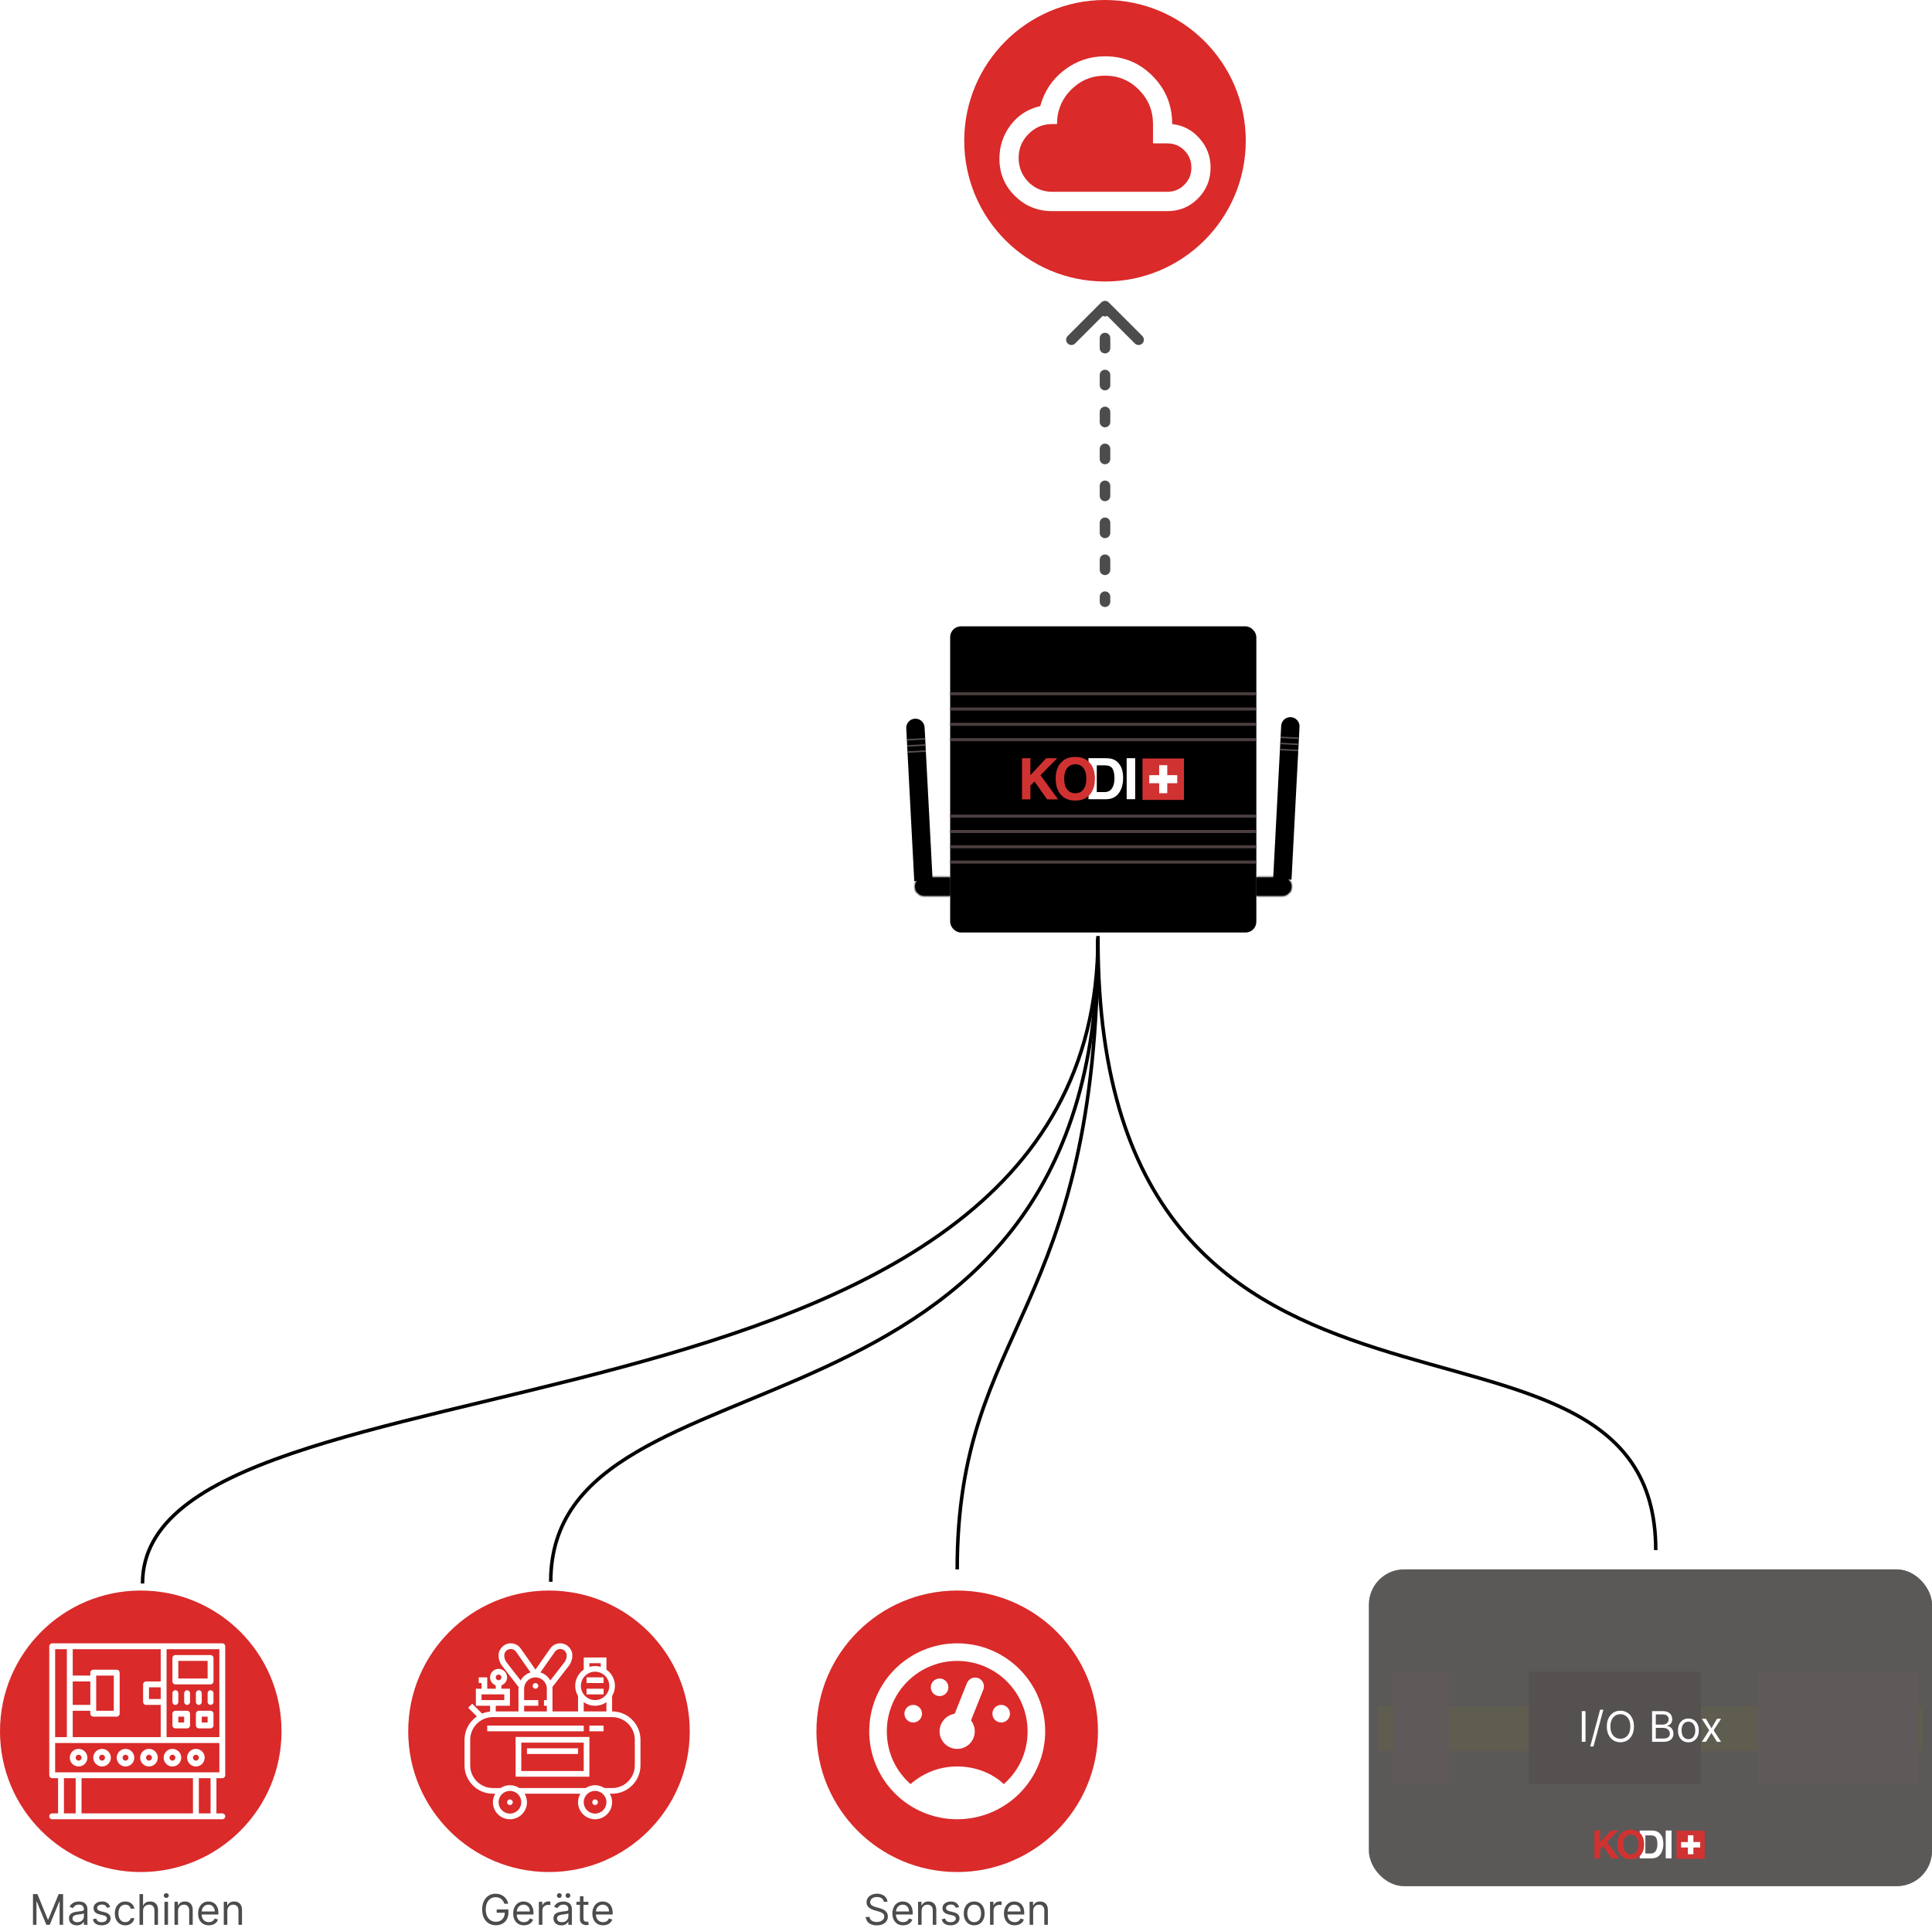 <svg width="549" height="548" viewBox="0 0 549 548" fill="none" xmlns="http://www.w3.org/2000/svg">
<path d="M312 266C312 374.5 272 376 272 446" stroke="black"/>
<path d="M312 267C312 418 156.5 379.5 156.5 449.5" stroke="black"/>
<path d="M312 266.5C312 417.5 40.5 380 40.5 450" stroke="black"/>
<circle cx="272" cy="492" r="40" fill="#DA2A2A"/>
<path d="M272 467C268.717 467 265.466 467.647 262.433 468.903C259.4 470.159 256.644 472.001 254.322 474.322C249.634 479.011 247 485.37 247 492C247 498.63 249.634 504.989 254.322 509.678C256.644 511.999 259.4 513.841 262.433 515.097C265.466 516.353 268.717 517 272 517C278.63 517 284.989 514.366 289.678 509.678C294.366 504.989 297 498.63 297 492C297 488.717 296.353 485.466 295.097 482.433C293.841 479.4 291.999 476.644 289.678 474.322C287.356 472.001 284.6 470.159 281.567 468.903C278.534 467.647 275.283 467 272 467ZM272 472C277.304 472 282.391 474.107 286.142 477.858C289.893 481.609 292 486.696 292 492C292 498 289.5 503.25 285.25 507C281.75 503.75 277 502 272 502C267 502 262.5 503.75 258.75 507C254.5 503.25 252 498 252 492C252 486.696 254.107 481.609 257.858 477.858C261.609 474.107 266.696 472 272 472ZM277 476.725C276.05 476.75 275.15 477.375 274.75 478.35L271.525 486.425L271.275 487C269.5 487.325 268.025 488.5 267.35 490.15C266.325 492.725 267.575 495.625 270.15 496.65C272.725 497.675 275.625 496.425 276.65 493.85C277.3 492.2 277 490.3 275.925 488.9L276.175 488.25L279.4 480.225L279.425 480.15C279.925 478.875 279.3 477.425 278.025 476.9C277.7 476.775 277.375 476.725 277 476.725ZM267 477C266.337 477 265.701 477.263 265.232 477.732C264.763 478.201 264.5 478.837 264.5 479.5C264.5 480.163 264.763 480.799 265.232 481.268C265.701 481.737 266.337 482 267 482C267.663 482 268.299 481.737 268.768 481.268C269.237 480.799 269.5 480.163 269.5 479.5C269.5 478.837 269.237 478.201 268.768 477.732C268.299 477.263 267.663 477 267 477ZM259.5 484.5C258.837 484.5 258.201 484.763 257.732 485.232C257.263 485.701 257 486.337 257 487C257 487.663 257.263 488.299 257.732 488.768C258.201 489.237 258.837 489.5 259.5 489.5C260.163 489.5 260.799 489.237 261.268 488.768C261.737 488.299 262 487.663 262 487C262 486.337 261.737 485.701 261.268 485.232C260.799 484.763 260.163 484.5 259.5 484.5ZM284.5 484.5C283.837 484.5 283.201 484.763 282.732 485.232C282.263 485.701 282 486.337 282 487C282 487.663 282.263 488.299 282.732 488.768C283.201 489.237 283.837 489.5 284.5 489.5C285.163 489.5 285.799 489.237 286.268 488.768C286.737 488.299 287 487.663 287 487C287 486.337 286.737 485.701 286.268 485.232C285.799 484.763 285.163 484.5 284.5 484.5Z" fill="white"/>
<circle cx="156" cy="492" r="40" fill="#DA2A2A"/>
<circle cx="40" cy="492" r="40" fill="#DA2A2A"/>
<path d="M143.322 541C143.228 540.713 143.104 540.456 142.951 540.229C142.8 539.999 142.62 539.803 142.41 539.641C142.202 539.479 141.966 539.355 141.702 539.27C141.438 539.185 141.148 539.142 140.833 539.142C140.316 539.142 139.846 539.276 139.422 539.543C138.999 539.81 138.662 540.203 138.412 540.723C138.162 541.243 138.037 541.881 138.037 542.636C138.037 543.392 138.164 544.03 138.417 544.55C138.67 545.07 139.012 545.463 139.444 545.73C139.876 545.997 140.361 546.131 140.901 546.131C141.401 546.131 141.841 546.024 142.222 545.811C142.606 545.595 142.904 545.291 143.117 544.899C143.333 544.504 143.441 544.04 143.441 543.506L143.765 543.574H141.14V542.636H144.464V543.574C144.464 544.293 144.31 544.918 144.003 545.449C143.699 545.98 143.279 546.392 142.742 546.685C142.208 546.974 141.594 547.119 140.901 547.119C140.128 547.119 139.449 546.938 138.864 546.574C138.282 546.21 137.827 545.693 137.501 545.023C137.177 544.352 137.015 543.557 137.015 542.636C137.015 541.946 137.107 541.325 137.292 540.774C137.479 540.22 137.743 539.749 138.084 539.359C138.425 538.97 138.829 538.672 139.295 538.464C139.76 538.257 140.273 538.153 140.833 538.153C141.293 538.153 141.722 538.223 142.12 538.362C142.52 538.499 142.877 538.693 143.189 538.946C143.505 539.196 143.768 539.496 143.978 539.845C144.188 540.192 144.333 540.577 144.412 541H143.322ZM148.882 547.136C148.251 547.136 147.707 546.997 147.249 546.719C146.795 546.438 146.444 546.045 146.197 545.543C145.953 545.037 145.83 544.449 145.83 543.778C145.83 543.108 145.953 542.517 146.197 542.006C146.444 541.491 146.788 541.091 147.228 540.804C147.671 540.514 148.188 540.369 148.779 540.369C149.12 540.369 149.457 540.426 149.789 540.54C150.122 540.653 150.424 540.838 150.697 541.094C150.97 541.347 151.187 541.682 151.349 542.099C151.511 542.517 151.592 543.031 151.592 543.642V544.068H146.546V543.199H150.569C150.569 542.83 150.495 542.5 150.347 542.21C150.203 541.92 149.995 541.692 149.725 541.524C149.458 541.357 149.143 541.273 148.779 541.273C148.379 541.273 148.032 541.372 147.74 541.571C147.45 541.767 147.227 542.023 147.07 542.338C146.914 542.653 146.836 542.991 146.836 543.352V543.932C146.836 544.426 146.921 544.845 147.092 545.189C147.265 545.53 147.505 545.79 147.812 545.969C148.119 546.145 148.475 546.233 148.882 546.233C149.146 546.233 149.384 546.196 149.597 546.122C149.813 546.045 149.999 545.932 150.156 545.781C150.312 545.628 150.433 545.437 150.518 545.21L151.49 545.483C151.387 545.812 151.215 546.102 150.974 546.352C150.732 546.599 150.434 546.793 150.079 546.932C149.724 547.068 149.325 547.136 148.882 547.136ZM153.122 547V540.455H154.093V541.443H154.161C154.281 541.119 154.497 540.857 154.809 540.655C155.122 540.453 155.474 540.352 155.866 540.352C155.94 540.352 156.032 540.354 156.143 540.357C156.254 540.359 156.338 540.364 156.394 540.369V541.392C156.36 541.384 156.282 541.371 156.16 541.354C156.041 541.334 155.914 541.324 155.781 541.324C155.463 541.324 155.178 541.391 154.928 541.524C154.681 541.655 154.485 541.837 154.34 542.07C154.198 542.3 154.127 542.562 154.127 542.858V547H153.122ZM159.513 547.153C159.098 547.153 158.721 547.075 158.383 546.919C158.045 546.76 157.777 546.531 157.578 546.233C157.379 545.932 157.28 545.568 157.28 545.142C157.28 544.767 157.354 544.463 157.501 544.23C157.649 543.994 157.846 543.81 158.094 543.676C158.341 543.543 158.613 543.443 158.912 543.378C159.213 543.31 159.515 543.256 159.819 543.216C160.217 543.165 160.54 543.126 160.787 543.101C161.037 543.072 161.219 543.026 161.332 542.96C161.449 542.895 161.507 542.781 161.507 542.619V542.585C161.507 542.165 161.392 541.838 161.162 541.605C160.934 541.372 160.589 541.256 160.126 541.256C159.646 541.256 159.27 541.361 158.997 541.571C158.724 541.781 158.532 542.006 158.422 542.244L157.467 541.903C157.638 541.506 157.865 541.196 158.149 540.974C158.436 540.75 158.748 540.594 159.086 540.506C159.427 540.415 159.763 540.369 160.092 540.369C160.302 540.369 160.544 540.395 160.817 540.446C161.092 540.494 161.358 540.595 161.613 540.749C161.872 540.902 162.086 541.134 162.257 541.443C162.427 541.753 162.513 542.168 162.513 542.688V547H161.507V546.114H161.456C161.388 546.256 161.274 546.408 161.115 546.57C160.956 546.732 160.744 546.869 160.48 546.983C160.216 547.097 159.893 547.153 159.513 547.153ZM159.666 546.25C160.064 546.25 160.399 546.172 160.672 546.016C160.947 545.859 161.155 545.658 161.294 545.411C161.436 545.163 161.507 544.903 161.507 544.631V543.71C161.464 543.761 161.371 543.808 161.226 543.851C161.084 543.891 160.919 543.926 160.731 543.957C160.547 543.986 160.366 544.011 160.19 544.034C160.017 544.054 159.876 544.071 159.768 544.085C159.507 544.119 159.263 544.175 159.035 544.251C158.811 544.325 158.629 544.437 158.49 544.588C158.354 544.736 158.285 544.937 158.285 545.193C158.285 545.543 158.415 545.807 158.673 545.986C158.934 546.162 159.265 546.25 159.666 546.25ZM158.933 539.364C158.754 539.364 158.595 539.295 158.456 539.159C158.319 539.02 158.251 538.861 158.251 538.682C158.251 538.486 158.319 538.324 158.456 538.196C158.595 538.065 158.754 538 158.933 538C159.129 538 159.291 538.065 159.419 538.196C159.55 538.324 159.615 538.486 159.615 538.682C159.615 538.861 159.55 539.02 159.419 539.159C159.291 539.295 159.129 539.364 158.933 539.364ZM161.388 539.364C161.209 539.364 161.05 539.295 160.91 539.159C160.774 539.02 160.706 538.861 160.706 538.682C160.706 538.486 160.774 538.324 160.91 538.196C161.05 538.065 161.209 538 161.388 538C161.584 538 161.746 538.065 161.873 538.196C162.004 538.324 162.069 538.486 162.069 538.682C162.069 538.861 162.004 539.02 161.873 539.159C161.746 539.295 161.584 539.364 161.388 539.364ZM167.195 540.455V541.307H163.803V540.455H167.195ZM164.791 538.886H165.797V545.125C165.797 545.409 165.838 545.622 165.921 545.764C166.006 545.903 166.114 545.997 166.244 546.045C166.378 546.091 166.519 546.114 166.666 546.114C166.777 546.114 166.868 546.108 166.939 546.097C167.01 546.082 167.067 546.071 167.11 546.062L167.314 546.966C167.246 546.991 167.151 547.017 167.029 547.043C166.906 547.071 166.752 547.085 166.564 547.085C166.28 547.085 166.002 547.024 165.729 546.902C165.459 546.78 165.235 546.594 165.056 546.344C164.879 546.094 164.791 545.778 164.791 545.398V538.886ZM171.382 547.136C170.751 547.136 170.207 546.997 169.749 546.719C169.295 546.438 168.944 546.045 168.697 545.543C168.453 545.037 168.33 544.449 168.33 543.778C168.33 543.108 168.453 542.517 168.697 542.006C168.944 541.491 169.288 541.091 169.728 540.804C170.171 540.514 170.688 540.369 171.279 540.369C171.62 540.369 171.957 540.426 172.289 540.54C172.622 540.653 172.924 540.838 173.197 541.094C173.47 541.347 173.687 541.682 173.849 542.099C174.011 542.517 174.092 543.031 174.092 543.642V544.068H169.046V543.199H173.069C173.069 542.83 172.995 542.5 172.847 542.21C172.703 541.92 172.495 541.692 172.225 541.524C171.958 541.357 171.643 541.273 171.279 541.273C170.879 541.273 170.532 541.372 170.24 541.571C169.95 541.767 169.727 542.023 169.57 542.338C169.414 542.653 169.336 542.991 169.336 543.352V543.932C169.336 544.426 169.421 544.845 169.592 545.189C169.765 545.53 170.005 545.79 170.312 545.969C170.619 546.145 170.975 546.233 171.382 546.233C171.646 546.233 171.884 546.196 172.097 546.122C172.313 546.045 172.499 545.932 172.656 545.781C172.812 545.628 172.933 545.437 173.018 545.21L173.99 545.483C173.887 545.812 173.715 546.102 173.474 546.352C173.232 546.599 172.934 546.793 172.579 546.932C172.224 547.068 171.825 547.136 171.382 547.136Z" fill="#4C4C4C"/>
<path d="M9.371 538.273H10.633L13.598 545.517H13.701L16.667 538.273H17.928V547H16.939V540.369H16.854L14.127 547H13.172L10.445 540.369H10.36V547H9.371V538.273ZM21.837 547.153C21.422 547.153 21.046 547.075 20.708 546.919C20.369 546.76 20.101 546.531 19.902 546.233C19.703 545.932 19.604 545.568 19.604 545.142C19.604 544.767 19.678 544.463 19.826 544.23C19.973 543.994 20.171 543.81 20.418 543.676C20.665 543.543 20.938 543.443 21.236 543.378C21.537 543.31 21.84 543.256 22.144 543.216C22.541 543.165 22.864 543.126 23.111 543.101C23.361 543.072 23.543 543.026 23.656 542.96C23.773 542.895 23.831 542.781 23.831 542.619V542.585C23.831 542.165 23.716 541.838 23.486 541.605C23.259 541.372 22.913 541.256 22.451 541.256C21.97 541.256 21.594 541.361 21.321 541.571C21.049 541.781 20.857 542.006 20.746 542.244L19.791 541.903C19.962 541.506 20.189 541.196 20.473 540.974C20.76 540.75 21.073 540.594 21.411 540.506C21.752 540.415 22.087 540.369 22.416 540.369C22.627 540.369 22.868 540.395 23.141 540.446C23.416 540.494 23.682 540.595 23.938 540.749C24.196 540.902 24.411 541.134 24.581 541.443C24.752 541.753 24.837 542.168 24.837 542.688V547H23.831V546.114H23.78C23.712 546.256 23.598 546.408 23.439 546.57C23.28 546.732 23.068 546.869 22.804 546.983C22.54 547.097 22.218 547.153 21.837 547.153ZM21.99 546.25C22.388 546.25 22.723 546.172 22.996 546.016C23.271 545.859 23.479 545.658 23.618 545.411C23.76 545.163 23.831 544.903 23.831 544.631V543.71C23.788 543.761 23.695 543.808 23.55 543.851C23.408 543.891 23.243 543.926 23.056 543.957C22.871 543.986 22.691 544.011 22.514 544.034C22.341 544.054 22.201 544.071 22.093 544.085C21.831 544.119 21.587 544.175 21.36 544.251C21.135 544.325 20.953 544.437 20.814 544.588C20.678 544.736 20.61 544.937 20.61 545.193C20.61 545.543 20.739 545.807 20.997 545.986C21.259 546.162 21.59 546.25 21.99 546.25ZM31.309 541.92L30.405 542.176C30.349 542.026 30.265 541.879 30.154 541.737C30.046 541.592 29.898 541.473 29.711 541.379C29.523 541.286 29.283 541.239 28.991 541.239C28.59 541.239 28.256 541.331 27.989 541.516C27.725 541.697 27.593 541.929 27.593 542.21C27.593 542.46 27.684 542.658 27.866 542.803C28.047 542.947 28.331 543.068 28.718 543.165L29.689 543.403C30.275 543.545 30.711 543.763 30.998 544.055C31.285 544.345 31.428 544.719 31.428 545.176C31.428 545.551 31.32 545.886 31.104 546.182C30.891 546.477 30.593 546.71 30.209 546.881C29.826 547.051 29.38 547.136 28.871 547.136C28.204 547.136 27.651 546.991 27.214 546.702C26.776 546.412 26.499 545.989 26.383 545.432L27.337 545.193C27.428 545.545 27.6 545.81 27.853 545.986C28.108 546.162 28.442 546.25 28.854 546.25C29.323 546.25 29.695 546.151 29.971 545.952C30.249 545.75 30.388 545.509 30.388 545.227C30.388 545 30.309 544.81 30.15 544.656C29.991 544.5 29.746 544.384 29.417 544.307L28.326 544.051C27.726 543.909 27.286 543.689 27.005 543.391C26.726 543.089 26.587 542.713 26.587 542.261C26.587 541.892 26.691 541.565 26.898 541.281C27.108 540.997 27.394 540.774 27.755 540.612C28.118 540.45 28.53 540.369 28.991 540.369C29.638 540.369 30.147 540.511 30.516 540.795C30.888 541.08 31.152 541.455 31.309 541.92ZM35.601 547.136C34.987 547.136 34.459 546.991 34.016 546.702C33.573 546.412 33.232 546.013 32.993 545.504C32.754 544.996 32.635 544.415 32.635 543.761C32.635 543.097 32.757 542.51 33.002 542.001C33.249 541.49 33.593 541.091 34.033 540.804C34.476 540.514 34.993 540.369 35.584 540.369C36.044 540.369 36.459 540.455 36.828 540.625C37.198 540.795 37.5 541.034 37.736 541.341C37.972 541.648 38.118 542.006 38.175 542.415H37.169C37.093 542.116 36.922 541.852 36.658 541.622C36.397 541.389 36.044 541.273 35.601 541.273C35.209 541.273 34.865 541.375 34.57 541.58C34.277 541.781 34.048 542.067 33.884 542.436C33.722 542.803 33.641 543.233 33.641 543.727C33.641 544.233 33.72 544.673 33.879 545.048C34.041 545.423 34.269 545.714 34.561 545.922C34.857 546.129 35.203 546.233 35.601 546.233C35.862 546.233 36.1 546.188 36.313 546.097C36.526 546.006 36.706 545.875 36.854 545.705C37.002 545.534 37.107 545.33 37.169 545.091H38.175C38.118 545.477 37.977 545.825 37.753 546.135C37.531 546.442 37.237 546.686 36.871 546.868C36.507 547.047 36.084 547.136 35.601 547.136ZM40.651 543.062V547H39.645V538.273H40.651V541.477H40.736C40.889 541.139 41.12 540.871 41.426 540.672C41.736 540.47 42.148 540.369 42.662 540.369C43.108 540.369 43.499 540.459 43.834 540.638C44.169 540.814 44.429 541.085 44.614 541.452C44.801 541.815 44.895 542.278 44.895 542.841V547H43.889V542.909C43.889 542.389 43.754 541.987 43.485 541.703C43.218 541.416 42.847 541.273 42.372 541.273C42.043 541.273 41.747 541.342 41.486 541.482C41.227 541.621 41.023 541.824 40.872 542.091C40.725 542.358 40.651 542.682 40.651 543.062ZM46.735 547V540.455H47.741V547H46.735ZM47.246 539.364C47.05 539.364 46.881 539.297 46.739 539.163C46.6 539.03 46.53 538.869 46.53 538.682C46.53 538.494 46.6 538.334 46.739 538.2C46.881 538.067 47.05 538 47.246 538C47.442 538 47.61 538.067 47.749 538.2C47.891 538.334 47.962 538.494 47.962 538.682C47.962 538.869 47.891 539.03 47.749 539.163C47.61 539.297 47.442 539.364 47.246 539.364ZM50.588 543.062V547H49.583V540.455H50.554V541.477H50.639C50.793 541.145 51.026 540.878 51.338 540.676C51.651 540.472 52.054 540.369 52.548 540.369C52.992 540.369 53.379 540.46 53.712 540.642C54.044 540.821 54.303 541.094 54.487 541.46C54.672 541.824 54.764 542.284 54.764 542.841V547H53.759V542.909C53.759 542.395 53.625 541.994 53.358 541.707C53.091 541.418 52.725 541.273 52.259 541.273C51.938 541.273 51.651 541.342 51.398 541.482C51.148 541.621 50.95 541.824 50.806 542.091C50.661 542.358 50.588 542.682 50.588 543.062ZM59.346 547.136C58.716 547.136 58.172 546.997 57.714 546.719C57.26 546.438 56.909 546.045 56.662 545.543C56.417 545.037 56.295 544.449 56.295 543.778C56.295 543.108 56.417 542.517 56.662 542.006C56.909 541.491 57.253 541.091 57.693 540.804C58.136 540.514 58.653 540.369 59.244 540.369C59.585 540.369 59.922 540.426 60.254 540.54C60.587 540.653 60.889 540.838 61.162 541.094C61.434 541.347 61.652 541.682 61.814 542.099C61.976 542.517 62.057 543.031 62.057 543.642V544.068H57.011V543.199H61.034C61.034 542.83 60.96 542.5 60.812 542.21C60.667 541.92 60.46 541.692 60.19 541.524C59.923 541.357 59.608 541.273 59.244 541.273C58.844 541.273 58.497 541.372 58.204 541.571C57.915 541.767 57.692 542.023 57.535 542.338C57.379 542.653 57.301 542.991 57.301 543.352V543.932C57.301 544.426 57.386 544.845 57.557 545.189C57.73 545.53 57.97 545.79 58.277 545.969C58.584 546.145 58.94 546.233 59.346 546.233C59.611 546.233 59.849 546.196 60.062 546.122C60.278 546.045 60.464 545.932 60.621 545.781C60.777 545.628 60.898 545.437 60.983 545.21L61.954 545.483C61.852 545.812 61.68 546.102 61.439 546.352C61.197 546.599 60.899 546.793 60.544 546.932C60.189 547.068 59.79 547.136 59.346 547.136ZM64.592 543.062V547H63.587V540.455H64.558V541.477H64.643C64.797 541.145 65.03 540.878 65.342 540.676C65.655 540.472 66.058 540.369 66.552 540.369C66.996 540.369 67.383 540.46 67.716 540.642C68.048 540.821 68.307 541.094 68.491 541.46C68.676 541.824 68.768 542.284 68.768 542.841V547H67.763V542.909C67.763 542.395 67.629 541.994 67.362 541.707C67.095 541.418 66.728 541.273 66.263 541.273C65.942 541.273 65.655 541.342 65.402 541.482C65.152 541.621 64.954 541.824 64.809 542.091C64.665 542.358 64.592 542.682 64.592 543.062Z" fill="#4C4C4C"/>
<path d="M251.152 540.455C251.101 540.023 250.893 539.688 250.53 539.449C250.166 539.21 249.72 539.091 249.192 539.091C248.805 539.091 248.467 539.153 248.177 539.278C247.89 539.403 247.666 539.575 247.504 539.794C247.345 540.013 247.265 540.261 247.265 540.54C247.265 540.773 247.321 540.973 247.432 541.141C247.545 541.305 247.69 541.443 247.866 541.554C248.042 541.662 248.227 541.751 248.42 541.822C248.613 541.891 248.791 541.946 248.953 541.989L249.839 542.227C250.067 542.287 250.319 542.369 250.598 542.474C250.879 542.58 251.148 542.723 251.403 542.905C251.662 543.084 251.875 543.314 252.042 543.595C252.21 543.876 252.294 544.222 252.294 544.631C252.294 545.102 252.17 545.528 251.923 545.909C251.679 546.29 251.321 546.592 250.849 546.817C250.381 547.041 249.811 547.153 249.14 547.153C248.515 547.153 247.974 547.053 247.517 546.851C247.062 546.649 246.704 546.368 246.443 546.007C246.184 545.646 246.038 545.227 246.004 544.75H247.095C247.123 545.08 247.234 545.352 247.427 545.568C247.623 545.781 247.871 545.94 248.169 546.045C248.47 546.148 248.794 546.199 249.14 546.199C249.544 546.199 249.906 546.134 250.227 546.003C250.548 545.869 250.802 545.685 250.99 545.449C251.177 545.21 251.271 544.932 251.271 544.614C251.271 544.324 251.19 544.088 251.028 543.906C250.866 543.724 250.653 543.577 250.389 543.463C250.125 543.349 249.839 543.25 249.532 543.165L248.459 542.858C247.777 542.662 247.237 542.382 246.839 542.018C246.442 541.655 246.243 541.179 246.243 540.591C246.243 540.102 246.375 539.676 246.639 539.312C246.906 538.946 247.264 538.662 247.713 538.46C248.165 538.256 248.669 538.153 249.226 538.153C249.788 538.153 250.288 538.254 250.726 538.456C251.163 538.655 251.51 538.928 251.765 539.274C252.024 539.621 252.16 540.014 252.175 540.455H251.152ZM256.639 547.136C256.009 547.136 255.465 546.997 255.007 546.719C254.553 546.438 254.202 546.045 253.955 545.543C253.71 545.037 253.588 544.449 253.588 543.778C253.588 543.108 253.71 542.517 253.955 542.006C254.202 541.491 254.546 541.091 254.986 540.804C255.429 540.514 255.946 540.369 256.537 540.369C256.878 540.369 257.215 540.426 257.547 540.54C257.879 540.653 258.182 540.838 258.455 541.094C258.727 541.347 258.945 541.682 259.107 542.099C259.269 542.517 259.35 543.031 259.35 543.642V544.068H254.304V543.199H258.327C258.327 542.83 258.253 542.5 258.105 542.21C257.96 541.92 257.753 541.692 257.483 541.524C257.216 541.357 256.901 541.273 256.537 541.273C256.137 541.273 255.79 541.372 255.497 541.571C255.208 541.767 254.985 542.023 254.828 542.338C254.672 542.653 254.594 542.991 254.594 543.352V543.932C254.594 544.426 254.679 544.845 254.85 545.189C255.023 545.53 255.263 545.79 255.57 545.969C255.877 546.145 256.233 546.233 256.639 546.233C256.904 546.233 257.142 546.196 257.355 546.122C257.571 546.045 257.757 545.932 257.914 545.781C258.07 545.628 258.191 545.437 258.276 545.21L259.247 545.483C259.145 545.812 258.973 546.102 258.732 546.352C258.49 546.599 258.192 546.793 257.837 546.932C257.482 547.068 257.083 547.136 256.639 547.136ZM261.885 543.062V547H260.879V540.455H261.851V541.477H261.936C262.09 541.145 262.323 540.878 262.635 540.676C262.948 540.472 263.351 540.369 263.845 540.369C264.289 540.369 264.676 540.46 265.009 540.642C265.341 540.821 265.6 541.094 265.784 541.46C265.969 541.824 266.061 542.284 266.061 542.841V547H265.056V542.909C265.056 542.395 264.922 541.994 264.655 541.707C264.388 541.418 264.021 541.273 263.556 541.273C263.235 541.273 262.948 541.342 262.695 541.482C262.445 541.621 262.247 541.824 262.102 542.091C261.958 542.358 261.885 542.682 261.885 543.062ZM272.535 541.92L271.632 542.176C271.575 542.026 271.491 541.879 271.381 541.737C271.273 541.592 271.125 541.473 270.937 541.379C270.75 541.286 270.51 541.239 270.217 541.239C269.817 541.239 269.483 541.331 269.216 541.516C268.952 541.697 268.819 541.929 268.819 542.21C268.819 542.46 268.91 542.658 269.092 542.803C269.274 542.947 269.558 543.068 269.944 543.165L270.916 543.403C271.501 543.545 271.937 543.763 272.224 544.055C272.511 544.345 272.655 544.719 272.655 545.176C272.655 545.551 272.547 545.886 272.331 546.182C272.118 546.477 271.819 546.71 271.436 546.881C271.052 547.051 270.606 547.136 270.098 547.136C269.43 547.136 268.878 546.991 268.44 546.702C268.003 546.412 267.726 545.989 267.609 545.432L268.564 545.193C268.655 545.545 268.827 545.81 269.079 545.986C269.335 546.162 269.669 546.25 270.081 546.25C270.55 546.25 270.922 546.151 271.197 545.952C271.476 545.75 271.615 545.509 271.615 545.227C271.615 545 271.535 544.81 271.376 544.656C271.217 544.5 270.973 544.384 270.643 544.307L269.552 544.051C268.953 543.909 268.513 543.689 268.231 543.391C267.953 543.089 267.814 542.713 267.814 542.261C267.814 541.892 267.917 541.565 268.125 541.281C268.335 540.997 268.621 540.774 268.981 540.612C269.345 540.45 269.757 540.369 270.217 540.369C270.865 540.369 271.373 540.511 271.743 540.795C272.115 541.08 272.379 541.455 272.535 541.92ZM276.828 547.136C276.237 547.136 275.718 546.996 275.272 546.714C274.829 546.433 274.482 546.04 274.232 545.534C273.985 545.028 273.862 544.437 273.862 543.761C273.862 543.08 273.985 542.484 274.232 541.976C274.482 541.467 274.829 541.072 275.272 540.791C275.718 540.51 276.237 540.369 276.828 540.369C277.419 540.369 277.936 540.51 278.379 540.791C278.825 541.072 279.171 541.467 279.419 541.976C279.669 542.484 279.794 543.08 279.794 543.761C279.794 544.437 279.669 545.028 279.419 545.534C279.171 546.04 278.825 546.433 278.379 546.714C277.936 546.996 277.419 547.136 276.828 547.136ZM276.828 546.233C277.276 546.233 277.646 546.118 277.936 545.888C278.225 545.658 278.44 545.355 278.579 544.98C278.718 544.605 278.788 544.199 278.788 543.761C278.788 543.324 278.718 542.916 278.579 542.538C278.44 542.161 278.225 541.855 277.936 541.622C277.646 541.389 277.276 541.273 276.828 541.273C276.379 541.273 276.009 541.389 275.72 541.622C275.43 541.855 275.215 542.161 275.076 542.538C274.937 542.916 274.867 543.324 274.867 543.761C274.867 544.199 274.937 544.605 275.076 544.98C275.215 545.355 275.43 545.658 275.72 545.888C276.009 546.118 276.379 546.233 276.828 546.233ZM281.329 547V540.455H282.3V541.443H282.368C282.488 541.119 282.704 540.857 283.016 540.655C283.329 540.453 283.681 540.352 284.073 540.352C284.147 540.352 284.239 540.354 284.35 540.357C284.461 540.359 284.545 540.364 284.601 540.369V541.392C284.567 541.384 284.489 541.371 284.367 541.354C284.248 541.334 284.121 541.324 283.988 541.324C283.67 541.324 283.385 541.391 283.135 541.524C282.888 541.655 282.692 541.837 282.547 542.07C282.405 542.3 282.334 542.562 282.334 542.858V547H281.329ZM288.339 547.136C287.708 547.136 287.164 546.997 286.706 546.719C286.252 546.438 285.901 546.045 285.654 545.543C285.41 545.037 285.287 544.449 285.287 543.778C285.287 543.108 285.41 542.517 285.654 542.006C285.901 541.491 286.245 541.091 286.685 540.804C287.128 540.514 287.645 540.369 288.236 540.369C288.577 540.369 288.914 540.426 289.246 540.54C289.579 540.653 289.881 540.838 290.154 541.094C290.427 541.347 290.644 541.682 290.806 542.099C290.968 542.517 291.049 543.031 291.049 543.642V544.068H286.003V543.199H290.026C290.026 542.83 289.952 542.5 289.805 542.21C289.66 541.92 289.452 541.692 289.182 541.524C288.915 541.357 288.6 541.273 288.236 541.273C287.836 541.273 287.489 541.372 287.197 541.571C286.907 541.767 286.684 542.023 286.528 542.338C286.371 542.653 286.293 542.991 286.293 543.352V543.932C286.293 544.426 286.378 544.845 286.549 545.189C286.722 545.53 286.962 545.79 287.269 545.969C287.576 546.145 287.932 546.233 288.339 546.233C288.603 546.233 288.841 546.196 289.055 546.122C289.27 546.045 289.456 545.932 289.613 545.781C289.769 545.628 289.89 545.437 289.975 545.21L290.947 545.483C290.844 545.812 290.672 546.102 290.431 546.352C290.189 546.599 289.891 546.793 289.536 546.932C289.181 547.068 288.782 547.136 288.339 547.136ZM293.584 543.062V547H292.579V540.455H293.55V541.477H293.635C293.789 541.145 294.022 540.878 294.334 540.676C294.647 540.472 295.05 540.369 295.545 540.369C295.988 540.369 296.376 540.46 296.708 540.642C297.04 540.821 297.299 541.094 297.483 541.46C297.668 541.824 297.76 542.284 297.76 542.841V547H296.755V542.909C296.755 542.395 296.621 541.994 296.354 541.707C296.087 541.418 295.721 541.273 295.255 541.273C294.934 541.273 294.647 541.342 294.394 541.482C294.144 541.621 293.947 541.824 293.802 542.091C293.657 542.358 293.584 542.682 293.584 543.062Z" fill="#4C4C4C"/>
<rect x="270.218" y="178.218" width="86.565" height="86.565" rx="2.828" fill="black" stroke="black" stroke-width="0.435"/>
<line x1="269.999" y1="210.19" x2="357.001" y2="210.19" stroke="#4A3E3E" stroke-width="0.87"/>
<line x1="270" y1="205.84" x2="357.002" y2="205.84" stroke="#4A3E3E" stroke-width="0.87"/>
<line x1="270" y1="201.49" x2="357.002" y2="201.49" stroke="#4A3E3E" stroke-width="0.87"/>
<line x1="270" y1="197.14" x2="357.002" y2="197.14" stroke="#4A3E3E" stroke-width="0.87"/>
<line x1="270" y1="231.94" x2="357.002" y2="231.94" stroke="#4A3E3E" stroke-width="0.87"/>
<line x1="270" y1="236.29" x2="357.002" y2="236.29" stroke="#4A3E3E" stroke-width="0.87"/>
<line x1="270" y1="240.64" x2="357.002" y2="240.64" stroke="#4A3E3E" stroke-width="0.87"/>
<line x1="270" y1="244.99" x2="357.002" y2="244.99" stroke="#4A3E3E" stroke-width="0.87"/>
<g clip-path="url(#clip0_25_248)">
<path d="M337.726 207.677H289.14V235.007H337.726V207.677Z" fill="black"/>
<path d="M336.436 215.541H324.653V227.324H336.436V215.541Z" fill="#D03232"/>
<path d="M331.69 225.414V217.45H329.399V225.414H331.69Z" fill="white"/>
<path d="M334.527 220.286H326.562V222.577H334.527V220.286Z" fill="white"/>
<path d="M314.321 227.118H309.302V215.464H314.321C315.043 215.475 315.644 215.559 316.123 215.717C316.94 215.986 317.601 216.479 318.107 217.196C318.513 217.776 318.79 218.403 318.937 219.078C319.085 219.752 319.159 220.395 319.159 221.007C319.159 222.556 318.848 223.869 318.226 224.944C317.383 226.394 316.081 227.118 314.321 227.118ZM316.131 218.437C315.757 217.804 315.017 217.488 313.91 217.488H311.665V225.094H313.91C315.059 225.094 315.86 224.528 316.313 223.394C316.561 222.772 316.684 222.032 316.684 221.172C316.685 219.986 316.5 219.075 316.131 218.437Z" fill="white"/>
<path d="M320.155 215.464H322.574V227.118H320.155V215.464Z" fill="white"/>
<path d="M300.67 227.172H297.547L293.958 222.061L292.799 223.259V227.172H290.41V215.473H292.799V220.291L297.286 215.473H300.425L295.662 220.291L300.67 227.172Z" fill="#D03232"/>
<path d="M305.561 227.498C303.899 227.498 302.63 227.043 301.752 226.133C300.574 225.016 299.985 223.408 299.985 221.307C299.985 219.164 300.574 217.555 301.752 216.481C302.63 215.571 303.899 215.115 305.561 215.115C307.222 215.115 308.492 215.571 309.37 216.481C310.542 217.555 311.128 219.164 311.128 221.307C311.128 223.408 310.542 225.016 309.37 226.133C308.492 227.043 307.222 227.498 305.561 227.498ZM307.856 224.355C308.418 223.64 308.7 222.624 308.7 221.307C308.7 219.994 308.417 218.98 307.852 218.263C307.287 217.546 306.523 217.187 305.561 217.187C304.599 217.187 303.831 217.544 303.258 218.259C302.685 218.973 302.399 219.989 302.399 221.307C302.399 222.624 302.685 223.64 303.258 224.355C303.831 225.069 304.599 225.426 305.561 225.426C306.523 225.426 307.288 225.069 307.856 224.355Z" fill="#D03232"/>
</g>
<g filter="url(#filter0_d_25_248)">
<mask id="path-28-inside-1_25_248" fill="white">
<path fill-rule="evenodd" clip-rule="evenodd" d="M262.605 252.82C262.605 252.82 262.605 252.82 262.605 252.82C261.164 252.82 259.995 251.651 259.995 250.21C259.995 248.769 261.164 247.6 262.605 247.6C262.609 247.6 262.613 247.6 262.616 247.6H270V252.82H262.605V252.82Z"/>
</mask>
<path fill-rule="evenodd" clip-rule="evenodd" d="M262.605 252.82C262.605 252.82 262.605 252.82 262.605 252.82C261.164 252.82 259.995 251.651 259.995 250.21C259.995 248.769 261.164 247.6 262.605 247.6C262.609 247.6 262.613 247.6 262.616 247.6H270V252.82H262.605V252.82Z" fill="black"/>
<path d="M262.605 252.82H263.04V252.385H262.605V252.82ZM262.616 247.6L262.615 248.035H262.616V247.6ZM270 247.6H270.435V247.165H270V247.6ZM270 252.82V253.255H270.435V252.82H270ZM262.605 252.82H262.17V253.255H262.605V252.82ZM262.605 252.385C262.605 252.385 262.605 252.385 262.605 252.385H262.605C262.605 252.385 262.605 252.385 262.605 252.385C262.605 252.385 262.605 252.385 262.605 252.385C262.605 252.385 262.605 252.385 262.605 252.385C262.605 252.385 262.605 252.385 262.605 252.385H262.605C262.605 252.385 262.605 252.385 262.605 252.385C262.605 252.385 262.605 252.385 262.605 252.385H262.605C262.605 252.385 262.605 252.385 262.605 252.385H262.605C262.605 252.385 262.605 252.385 262.605 252.385C262.605 252.385 262.605 252.385 262.605 252.385H262.605C262.605 252.385 262.605 252.385 262.605 252.385C262.605 252.385 262.605 252.385 262.605 252.385H262.605C262.605 252.385 262.605 252.385 262.605 252.385H262.605C262.605 252.385 262.605 252.385 262.605 252.385V253.255C262.605 253.255 262.605 253.255 262.605 253.255H262.605C262.605 253.255 262.605 253.255 262.605 253.255H262.605C262.605 253.255 262.605 253.255 262.605 253.255C262.605 253.255 262.605 253.255 262.605 253.255H262.605C262.605 253.255 262.605 253.255 262.605 253.255C262.605 253.255 262.605 253.255 262.605 253.255H262.605C262.605 253.255 262.605 253.255 262.605 253.255H262.605C262.605 253.255 262.605 253.255 262.605 253.255C262.605 253.255 262.605 253.255 262.605 253.255H262.605C262.605 253.255 262.605 253.255 262.605 253.255C262.605 253.255 262.605 253.255 262.605 253.255C262.605 253.255 262.605 253.255 262.605 253.255C262.605 253.255 262.605 253.255 262.605 253.255H262.605C262.605 253.255 262.605 253.255 262.605 253.255V252.385ZM262.605 252.385C261.404 252.385 260.43 251.411 260.43 250.21H259.56C259.56 251.892 260.923 253.255 262.605 253.255V252.385ZM260.43 250.21C260.43 249.009 261.404 248.035 262.605 248.035V247.165C260.923 247.165 259.56 248.528 259.56 250.21H260.43ZM262.605 248.035C262.608 248.035 262.611 248.035 262.615 248.035L262.618 247.165C262.614 247.165 262.609 247.165 262.605 247.165V248.035ZM262.616 248.035H270V247.165H262.616V248.035ZM269.565 247.6V252.82H270.435V247.6H269.565ZM270 252.385H262.605V253.255H270V252.385ZM263.04 252.82V252.82H262.17V252.82H263.04Z" fill="black" mask="url(#path-28-inside-1_25_248)"/>
</g>
<g filter="url(#filter1_d_25_248)">
<mask id="path-30-inside-2_25_248" fill="white">
<path fill-rule="evenodd" clip-rule="evenodd" d="M364.395 247.6C364.395 247.6 364.395 247.6 364.395 247.6C365.836 247.6 367.005 248.769 367.005 250.21C367.005 251.651 365.836 252.82 364.395 252.82C364.393 252.82 364.391 252.82 364.389 252.82H357V247.6H364.395V247.6Z"/>
</mask>
<path fill-rule="evenodd" clip-rule="evenodd" d="M364.395 247.6C364.395 247.6 364.395 247.6 364.395 247.6C365.836 247.6 367.005 248.769 367.005 250.21C367.005 251.651 365.836 252.82 364.395 252.82C364.393 252.82 364.391 252.82 364.389 252.82H357V247.6H364.395V247.6Z" fill="black"/>
<path d="M364.395 247.6H363.96V248.035H364.395V247.6ZM364.389 252.82L364.39 252.385H364.389V252.82ZM357 252.82H356.565V253.255H357V252.82ZM357 247.6V247.165H356.565V247.6H357ZM364.395 247.6H364.83V247.165H364.395V247.6ZM364.395 248.035C364.395 248.035 364.395 248.035 364.395 248.035H364.395C364.395 248.035 364.395 248.035 364.395 248.035C364.395 248.035 364.395 248.035 364.395 248.035C364.395 248.035 364.395 248.035 364.395 248.035C364.395 248.035 364.395 248.035 364.395 248.035H364.395C364.395 248.035 364.395 248.035 364.395 248.035C364.395 248.035 364.395 248.035 364.395 248.035H364.395C364.395 248.035 364.395 248.035 364.395 248.035H364.395C364.395 248.035 364.395 248.035 364.395 248.035C364.395 248.035 364.395 248.035 364.395 248.035H364.395C364.395 248.035 364.395 248.035 364.395 248.035C364.395 248.035 364.395 248.035 364.395 248.035H364.395C364.395 248.035 364.395 248.035 364.395 248.035H364.395C364.395 248.035 364.395 248.035 364.395 248.035V247.165C364.395 247.165 364.395 247.165 364.395 247.165H364.395C364.395 247.165 364.395 247.165 364.395 247.165H364.395C364.395 247.165 364.395 247.165 364.395 247.165C364.395 247.165 364.395 247.165 364.395 247.165H364.395C364.395 247.165 364.395 247.165 364.395 247.165C364.395 247.165 364.395 247.165 364.395 247.165H364.395C364.395 247.165 364.395 247.165 364.395 247.165H364.395C364.395 247.165 364.395 247.165 364.395 247.165C364.395 247.165 364.395 247.165 364.395 247.165H364.395C364.395 247.165 364.395 247.165 364.395 247.165C364.395 247.165 364.395 247.165 364.395 247.165C364.395 247.165 364.395 247.165 364.395 247.165C364.395 247.165 364.395 247.165 364.395 247.165H364.395C364.395 247.165 364.395 247.165 364.395 247.165V248.035ZM364.395 248.035C365.596 248.035 366.57 249.009 366.57 250.21H367.44C367.44 248.528 366.077 247.165 364.395 247.165V248.035ZM366.57 250.21C366.57 251.411 365.596 252.385 364.395 252.385V253.255C366.077 253.255 367.44 251.892 367.44 250.21H366.57ZM364.395 252.385C364.393 252.385 364.392 252.385 364.39 252.385L364.388 253.255C364.39 253.255 364.393 253.255 364.395 253.255V252.385ZM364.389 252.385H357V253.255H364.389V252.385ZM357.435 252.82V247.6H356.565V252.82H357.435ZM357 248.035H364.395V247.165H357V248.035ZM363.96 247.6V247.6H364.83V247.6H363.96Z" fill="black" mask="url(#path-30-inside-2_25_248)"/>
</g>
<path fill-rule="evenodd" clip-rule="evenodd" d="M262.735 206.711L265.011 250.147L259.798 250.42L257.522 206.98L257.522 206.98C257.446 205.54 258.552 204.312 259.991 204.237C261.431 204.161 262.659 205.267 262.734 206.706C262.735 206.708 262.735 206.709 262.735 206.711Z" fill="black"/>
<line x1="257.692" y1="210.238" x2="262.905" y2="209.964" stroke="#554E4E" stroke-width="0.435"/>
<line x1="257.874" y1="213.713" x2="263.087" y2="213.44" stroke="#554E4E" stroke-width="0.435"/>
<line x1="257.783" y1="211.975" x2="262.996" y2="211.702" stroke="#554E4E" stroke-width="0.435"/>
<path fill-rule="evenodd" clip-rule="evenodd" d="M369.274 206.559C369.274 206.554 369.274 206.549 369.274 206.545C369.35 205.105 368.244 203.877 366.805 203.802C365.365 203.726 364.137 204.832 364.062 206.271C364.062 206.271 364.062 206.271 364.062 206.271L364.062 206.271L361.785 249.712L366.998 249.985L369.274 206.559Z" fill="black"/>
<line x1="363.891" y1="209.529" x2="369.104" y2="209.803" stroke="#554E4E" stroke-width="0.435"/>
<line x1="363.709" y1="213.005" x2="368.922" y2="213.278" stroke="#554E4E" stroke-width="0.435"/>
<line x1="363.8" y1="211.267" x2="369.013" y2="211.54" stroke="#554E4E" stroke-width="0.435"/>
<circle cx="314" cy="40" r="40" fill="#DA2A2A"/>
<path d="M299 60C294.855 60 291.318 58.561 288.391 55.682C285.464 52.786 284 49.257 284 45.095C284 41.52 285.064 38.33 287.191 35.525C289.336 32.72 292.136 30.933 295.591 30.163C296.736 25.946 299.009 22.536 302.409 19.933C305.827 17.311 309.691 16 314 16C319.327 16 323.836 17.87 327.527 21.61C331.236 25.332 333.091 29.878 333.091 35.25C336.236 35.617 338.836 36.992 340.891 39.375C342.964 41.722 344 44.472 344 47.625C344 51.072 342.809 53.996 340.427 56.398C338.045 58.799 335.145 60 331.727 60M299 54.5H331.727C333.636 54.5 335.245 53.831 336.555 52.492C337.882 51.172 338.545 49.55 338.545 47.625C338.545 45.7 337.882 44.078 336.555 42.758C335.245 41.419 333.636 40.75 331.727 40.75H327.636V35.25C327.636 31.455 326.309 28.21 323.655 25.515C321 22.838 317.782 21.5 314 21.5C310.236 21.5 307.018 22.838 304.345 25.515C301.691 28.21 300.364 31.455 300.364 35.25H299C296.364 35.25 294.118 36.194 292.264 38.083C290.391 39.953 289.455 42.217 289.455 44.875C289.455 47.533 290.391 49.825 292.264 51.75C294.118 53.583 296.364 54.5 299 54.5Z" fill="white"/>
<path d="M312.5 171C312.5 171.828 313.172 172.5 314 172.5C314.828 172.5 315.5 171.828 315.5 171H312.5ZM315.061 85.939C314.475 85.354 313.525 85.354 312.939 85.939L303.393 95.485C302.808 96.071 302.808 97.021 303.393 97.607C303.979 98.192 304.929 98.192 305.515 97.607L314 89.121L322.485 97.607C323.071 98.192 324.021 98.192 324.607 97.607C325.192 97.021 325.192 96.071 324.607 95.485L315.061 85.939ZM315.5 169.568C315.5 168.74 314.828 168.068 314 168.068C313.172 168.068 312.5 168.74 312.5 169.568H315.5ZM312.5 161.932C312.5 162.76 313.172 163.432 314 163.432C314.828 163.432 315.5 162.76 315.5 161.932H312.5ZM315.5 159.068C315.5 158.24 314.828 157.568 314 157.568C313.172 157.568 312.5 158.24 312.5 159.068H315.5ZM312.5 151.432C312.5 152.26 313.172 152.932 314 152.932C314.828 152.932 315.5 152.26 315.5 151.432H312.5ZM315.5 148.568C315.5 147.74 314.828 147.068 314 147.068C313.172 147.068 312.5 147.74 312.5 148.568H315.5ZM312.5 140.932C312.5 141.76 313.172 142.432 314 142.432C314.828 142.432 315.5 141.76 315.5 140.932H312.5ZM315.5 138.068C315.5 137.24 314.828 136.568 314 136.568C313.172 136.568 312.5 137.24 312.5 138.068H315.5ZM312.5 130.432C312.5 131.26 313.172 131.932 314 131.932C314.828 131.932 315.5 131.26 315.5 130.432H312.5ZM315.5 127.568C315.5 126.74 314.828 126.068 314 126.068C313.172 126.068 312.5 126.74 312.5 127.568H315.5ZM312.5 119.932C312.5 120.76 313.172 121.432 314 121.432C314.828 121.432 315.5 120.76 315.5 119.932H312.5ZM315.5 117.068C315.5 116.24 314.828 115.568 314 115.568C313.172 115.568 312.5 116.24 312.5 117.068H315.5ZM312.5 109.432C312.5 110.26 313.172 110.932 314 110.932C314.828 110.932 315.5 110.26 315.5 109.432H312.5ZM315.5 106.568C315.5 105.74 314.828 105.068 314 105.068C313.172 105.068 312.5 105.74 312.5 106.568H315.5ZM312.5 98.932C312.5 99.76 313.172 100.432 314 100.432C314.828 100.432 315.5 99.76 315.5 98.932H312.5ZM315.5 96.068C315.5 95.24 314.828 94.568 314 94.568C313.172 94.568 312.5 95.24 312.5 96.068H315.5ZM312.5 88.432C312.5 89.26 313.172 89.932 314 89.932C314.828 89.932 315.5 89.26 315.5 88.432H312.5ZM315.5 171V169.568H312.5V171H315.5ZM315.5 161.932V159.068H312.5V161.932H315.5ZM315.5 151.432V148.568H312.5V151.432H315.5ZM315.5 140.932V138.068H312.5V140.932H315.5ZM315.5 130.432V127.568H312.5V130.432H315.5ZM315.5 119.932V117.068H312.5V119.932H315.5ZM315.5 109.432V106.568H312.5V109.432H315.5ZM315.5 98.932V96.068H312.5V98.932H315.5ZM315.5 88.432V87H312.5V88.432H315.5ZM312.5 171C312.5 171.828 313.172 172.5 314 172.5C314.828 172.5 315.5 171.828 315.5 171H312.5ZM315.061 85.939C314.475 85.354 313.525 85.354 312.939 85.939L303.393 95.485C302.808 96.071 302.808 97.021 303.393 97.607C303.979 98.192 304.929 98.192 305.515 97.607L314 89.121L322.485 97.607C323.071 98.192 324.021 98.192 324.607 97.607C325.192 97.021 325.192 96.071 324.607 95.485L315.061 85.939ZM315.5 169.568C315.5 168.74 314.828 168.068 314 168.068C313.172 168.068 312.5 168.74 312.5 169.568H315.5ZM312.5 161.932C312.5 162.76 313.172 163.432 314 163.432C314.828 163.432 315.5 162.76 315.5 161.932H312.5ZM315.5 159.068C315.5 158.24 314.828 157.568 314 157.568C313.172 157.568 312.5 158.24 312.5 159.068H315.5ZM312.5 151.432C312.5 152.26 313.172 152.932 314 152.932C314.828 152.932 315.5 152.26 315.5 151.432H312.5ZM315.5 148.568C315.5 147.74 314.828 147.068 314 147.068C313.172 147.068 312.5 147.74 312.5 148.568H315.5ZM312.5 140.932C312.5 141.76 313.172 142.432 314 142.432C314.828 142.432 315.5 141.76 315.5 140.932H312.5ZM315.5 138.068C315.5 137.24 314.828 136.568 314 136.568C313.172 136.568 312.5 137.24 312.5 138.068H315.5ZM312.5 130.432C312.5 131.26 313.172 131.932 314 131.932C314.828 131.932 315.5 131.26 315.5 130.432H312.5ZM315.5 127.568C315.5 126.74 314.828 126.068 314 126.068C313.172 126.068 312.5 126.74 312.5 127.568H315.5ZM312.5 119.932C312.5 120.76 313.172 121.432 314 121.432C314.828 121.432 315.5 120.76 315.5 119.932H312.5ZM315.5 117.068C315.5 116.24 314.828 115.568 314 115.568C313.172 115.568 312.5 116.24 312.5 117.068H315.5ZM312.5 109.432C312.5 110.26 313.172 110.932 314 110.932C314.828 110.932 315.5 110.26 315.5 109.432H312.5ZM315.5 106.568C315.5 105.74 314.828 105.068 314 105.068C313.172 105.068 312.5 105.74 312.5 106.568H315.5ZM312.5 98.932C312.5 99.76 313.172 100.432 314 100.432C314.828 100.432 315.5 99.76 315.5 98.932H312.5ZM315.5 96.068C315.5 95.24 314.828 94.568 314 94.568C313.172 94.568 312.5 95.24 312.5 96.068H315.5ZM312.5 88.432C312.5 89.26 313.172 89.932 314 89.932C314.828 89.932 315.5 89.26 315.5 88.432H312.5ZM315.5 171V169.568H312.5V171H315.5ZM315.5 161.932V159.068H312.5V161.932H315.5ZM315.5 151.432V148.568H312.5V151.432H315.5ZM315.5 140.932V138.068H312.5V140.932H315.5ZM315.5 130.432V127.568H312.5V130.432H315.5ZM315.5 119.932V117.068H312.5V119.932H315.5ZM315.5 109.432V106.568H312.5V109.432H315.5ZM315.5 98.932V96.068H312.5V98.932H315.5ZM315.5 88.432V87H312.5V88.432H315.5Z" fill="#4C4C4C"/>
<rect x="389" y="446" width="160" height="90" rx="10" fill="#5F5D5D" fill-opacity="0.8"/>
<rect x="391.469" y="484.852" width="155.062" height="12.787" fill="#929455"/>
<rect x="434.432" y="475.016" width="48.889" height="31.967" fill="#605A5A"/>
<rect x="395.914" y="475.016" width="15.803" height="31.967" fill="#988282"/>
<rect x="499.617" y="475.016" width="45.432" height="31.967" fill="#988282"/>
<rect x="389" y="446" width="160" height="90" rx="10" fill="#534F4F" fill-opacity="0.8"/>
<g clip-path="url(#clip1_25_248)">
<path d="M484.425 520.253H476.399V528.245H484.425V520.253Z" fill="#D03232"/>
<path d="M481.192 526.95V521.548H479.632V526.95H481.192Z" fill="white"/>
<path d="M483.125 523.472H477.7V525.026H483.125V523.472Z" fill="white"/>
<path d="M469.362 528.106H465.943V520.201H469.362C469.854 520.208 470.263 520.265 470.589 520.372C471.146 520.555 471.596 520.889 471.941 521.375C472.217 521.769 472.405 522.194 472.506 522.652C472.606 523.11 472.657 523.546 472.657 523.961C472.657 525.012 472.445 525.902 472.021 526.632C471.447 527.615 470.561 528.106 469.362 528.106ZM470.595 522.217C470.34 521.788 469.836 521.574 469.082 521.574H467.553V526.733H469.082C469.864 526.733 470.41 526.349 470.719 525.58C470.887 525.158 470.972 524.656 470.972 524.073C470.972 523.268 470.846 522.65 470.595 522.217Z" fill="white"/>
<path d="M473.336 520.201H474.983V528.106H473.336V520.201Z" fill="white"/>
<path d="M460.063 528.143H457.936L455.492 524.675L454.702 525.488V528.143H453.075V520.206H454.702V523.475L457.759 520.206H459.897L456.652 523.475L460.063 528.143Z" fill="#D03232"/>
<path d="M463.395 528.364C462.263 528.364 461.398 528.055 460.8 527.438C459.998 526.68 459.597 525.589 459.597 524.164C459.597 522.71 459.998 521.619 460.8 520.89C461.398 520.273 462.263 519.964 463.395 519.964C464.526 519.964 465.391 520.273 465.989 520.89C466.788 521.619 467.187 522.71 467.187 524.164C467.187 525.589 466.788 526.68 465.989 527.438C465.391 528.055 464.526 528.364 463.395 528.364ZM464.958 526.232C465.341 525.747 465.533 525.058 465.533 524.164C465.533 523.274 465.34 522.586 464.955 522.099C464.57 521.613 464.05 521.369 463.395 521.369C462.74 521.369 462.217 521.612 461.826 522.096C461.436 522.581 461.241 523.27 461.241 524.164C461.241 525.058 461.436 525.747 461.826 526.232C462.217 526.716 462.74 526.958 463.395 526.958C464.05 526.958 464.571 526.716 464.958 526.232Z" fill="#D03232"/>
</g>
<path d="M450.541 486.273V495H449.485V486.273H450.541ZM455.609 485.864L452.797 496.312H451.876L454.689 485.864H455.609ZM464.301 490.636C464.301 491.557 464.135 492.352 463.803 493.023C463.47 493.693 463.014 494.21 462.435 494.574C461.855 494.938 461.193 495.119 460.449 495.119C459.705 495.119 459.043 494.938 458.463 494.574C457.884 494.21 457.428 493.693 457.095 493.023C456.763 492.352 456.597 491.557 456.597 490.636C456.597 489.716 456.763 488.92 457.095 488.25C457.428 487.58 457.884 487.062 458.463 486.699C459.043 486.335 459.705 486.153 460.449 486.153C461.193 486.153 461.855 486.335 462.435 486.699C463.014 487.062 463.47 487.58 463.803 488.25C464.135 488.92 464.301 489.716 464.301 490.636ZM463.279 490.636C463.279 489.881 463.152 489.243 462.899 488.723C462.649 488.203 462.31 487.81 461.881 487.543C461.455 487.276 460.977 487.142 460.449 487.142C459.921 487.142 459.442 487.276 459.013 487.543C458.587 487.81 458.247 488.203 457.994 488.723C457.744 489.243 457.619 489.881 457.619 490.636C457.619 491.392 457.744 492.03 457.994 492.55C458.247 493.07 458.587 493.463 459.013 493.73C459.442 493.997 459.921 494.131 460.449 494.131C460.977 494.131 461.455 493.997 461.881 493.73C462.31 493.463 462.649 493.07 462.899 492.55C463.152 492.03 463.279 491.392 463.279 490.636ZM469.453 495V486.273H472.504C473.112 486.273 473.614 486.378 474.009 486.588C474.404 486.795 474.698 487.075 474.891 487.428C475.084 487.777 475.181 488.165 475.181 488.591C475.181 488.966 475.114 489.276 474.98 489.52C474.85 489.764 474.676 489.957 474.46 490.099C474.247 490.241 474.016 490.347 473.766 490.415V490.5C474.033 490.517 474.301 490.611 474.571 490.781C474.841 490.952 475.067 491.196 475.249 491.514C475.431 491.832 475.521 492.222 475.521 492.682C475.521 493.119 475.422 493.513 475.223 493.862C475.024 494.212 474.71 494.489 474.281 494.693C473.852 494.898 473.294 495 472.607 495H469.453ZM470.51 494.062H472.607C473.297 494.062 473.787 493.929 474.077 493.662C474.369 493.392 474.516 493.065 474.516 492.682C474.516 492.386 474.441 492.114 474.29 491.864C474.139 491.611 473.925 491.409 473.646 491.259C473.368 491.105 473.039 491.028 472.658 491.028H470.51V494.062ZM470.51 490.108H472.47C472.789 490.108 473.075 490.045 473.331 489.92C473.59 489.795 473.794 489.619 473.945 489.392C474.098 489.165 474.175 488.898 474.175 488.591C474.175 488.207 474.041 487.882 473.774 487.615C473.507 487.345 473.084 487.21 472.504 487.21H470.51V490.108ZM479.781 495.136C479.19 495.136 478.671 494.996 478.225 494.714C477.782 494.433 477.436 494.04 477.186 493.534C476.938 493.028 476.815 492.437 476.815 491.761C476.815 491.08 476.938 490.484 477.186 489.976C477.436 489.467 477.782 489.072 478.225 488.791C478.671 488.51 479.19 488.369 479.781 488.369C480.372 488.369 480.889 488.51 481.332 488.791C481.778 489.072 482.124 489.467 482.372 489.976C482.622 490.484 482.747 491.08 482.747 491.761C482.747 492.437 482.622 493.028 482.372 493.534C482.124 494.04 481.778 494.433 481.332 494.714C480.889 494.996 480.372 495.136 479.781 495.136ZM479.781 494.233C480.23 494.233 480.599 494.118 480.889 493.888C481.178 493.658 481.393 493.355 481.532 492.98C481.671 492.605 481.741 492.199 481.741 491.761C481.741 491.324 481.671 490.916 481.532 490.538C481.393 490.161 481.178 489.855 480.889 489.622C480.599 489.389 480.23 489.273 479.781 489.273C479.332 489.273 478.963 489.389 478.673 489.622C478.383 489.855 478.169 490.161 478.029 490.538C477.89 490.916 477.82 491.324 477.82 491.761C477.82 492.199 477.89 492.605 478.029 492.98C478.169 493.355 478.383 493.658 478.673 493.888C478.963 494.118 479.332 494.233 479.781 494.233ZM484.762 488.455L486.33 491.131L487.899 488.455H489.058L486.944 491.727L489.058 495H487.899L486.33 492.46L484.762 495H483.603L485.683 491.727L483.603 488.455H484.762Z" fill="white"/>
<path d="M312 267C312 429 470.5 357 470.5 440.5" stroke="black"/>
<g clip-path="url(#clip2_25_248)">
<path d="M63.167 467H46.5H19.833H14.833C14.373 467 14 467.373 14 467.833V494.5V504.5C14 504.96 14.373 505.333 14.833 505.333H16.5V515.333H14.833C14.373 515.333 14 515.706 14 516.167C14 516.627 14.373 517 14.833 517H17.333H22.333H55.667H60.667H63.167C63.627 517 64 516.627 64 516.167C64 515.706 63.627 515.333 63.167 515.333H61.5V505.333H63.167C63.627 505.333 64 504.96 64 504.5V494.5V467.833C64 467.373 63.627 467 63.167 467ZM62.333 493.667H47.333V483.667V478.667V468.667H62.333V493.667ZM45.667 482.833H42.333V479.5H45.667V482.833ZM45.667 477.833H41.5C41.04 477.833 40.667 478.206 40.667 478.667V483.667C40.667 484.127 41.04 484.5 41.5 484.5H45.667V493.667H20.667V486.167H25.667V487C25.667 487.46 26.04 487.833 26.5 487.833H33.167C33.627 487.833 34 487.46 34 487V475.333C34 474.873 33.627 474.5 33.167 474.5H26.5C26.04 474.5 25.667 474.873 25.667 475.333V476.167H20.667V468.667H45.667V477.833ZM27.333 485.333V477V476.167H32.333V486.167H27.333V485.333ZM25.667 484.5H20.667V477.833H25.667V484.5ZM15.667 468.667H19V477V485.333V493.667H15.667V468.667ZM18.167 515.333V505.333H21.5V515.333H18.167ZM54.833 505.333V515.333H23.167V505.333H54.833ZM59.833 515.333H56.5V505.333H59.833V515.333ZM62.333 503.667H60.667H55.667H22.333H17.333H15.667V495.333H19.833H46.5H62.333V503.667Z" fill="white"/>
<path d="M49.833 478.667H59.833C60.294 478.667 60.667 478.294 60.667 477.833V471.167C60.667 470.706 60.294 470.333 59.833 470.333H49.833C49.373 470.333 49 470.706 49 471.167V477.833C49 478.294 49.373 478.667 49.833 478.667ZM50.667 472H59V477H50.667V472Z" fill="white"/>
<path d="M49.833 484.5C50.294 484.5 50.667 484.127 50.667 483.667V481.167C50.667 480.706 50.294 480.333 49.833 480.333C49.373 480.333 49 480.706 49 481.167V483.667C49 484.127 49.373 484.5 49.833 484.5Z" fill="white"/>
<path d="M59.833 480.333C59.373 480.333 59 480.706 59 481.167V483.667C59 484.127 59.373 484.5 59.833 484.5C60.294 484.5 60.667 484.127 60.667 483.667V481.167C60.667 480.706 60.294 480.333 59.833 480.333Z" fill="white"/>
<path d="M56.5 484.5C56.96 484.5 57.333 484.127 57.333 483.667V481.167C57.333 480.706 56.96 480.333 56.5 480.333C56.04 480.333 55.667 480.706 55.667 481.167V483.667C55.667 484.127 56.04 484.5 56.5 484.5Z" fill="white"/>
<path d="M53.167 480.333C52.706 480.333 52.333 480.706 52.333 481.167V483.667C52.333 484.127 52.706 484.5 53.167 484.5C53.627 484.5 54 484.127 54 483.667V481.167C54 480.706 53.627 480.333 53.167 480.333Z" fill="white"/>
<path d="M49.833 491.167H53.167C53.627 491.167 54 490.794 54 490.333V487C54 486.54 53.627 486.167 53.167 486.167H49.833C49.373 486.167 49 486.54 49 487V490.333C49 490.794 49.373 491.167 49.833 491.167ZM50.667 487.833H52.333V489.5H50.667V487.833Z" fill="white"/>
<path d="M59.833 486.167H56.5C56.04 486.167 55.667 486.54 55.667 487V490.333C55.667 490.794 56.04 491.167 56.5 491.167H59.833C60.294 491.167 60.667 490.794 60.667 490.333V487C60.667 486.54 60.294 486.167 59.833 486.167ZM59 489.5H57.333V487.833H59V489.5Z" fill="white"/>
<path d="M22.333 497C20.952 497 19.833 498.119 19.833 499.5C19.833 500.881 20.952 502 22.333 502C23.714 502 24.833 500.881 24.833 499.5C24.833 498.119 23.714 497 22.333 497ZM22.333 500.333C21.873 500.333 21.5 499.961 21.5 499.5C21.5 499.039 21.873 498.667 22.333 498.667C22.794 498.667 23.167 499.039 23.167 499.5C23.167 499.961 22.794 500.333 22.333 500.333Z" fill="white"/>
<path d="M29 497C27.619 497 26.5 498.119 26.5 499.5C26.5 500.881 27.619 502 29 502C30.381 502 31.5 500.881 31.5 499.5C31.5 498.119 30.381 497 29 497ZM29 500.333C28.539 500.333 28.167 499.961 28.167 499.5C28.167 499.039 28.54 498.667 29 498.667C29.46 498.667 29.833 499.039 29.833 499.5C29.833 499.961 29.461 500.333 29 500.333Z" fill="white"/>
<path d="M35.667 497C34.286 497 33.167 498.119 33.167 499.5C33.167 500.881 34.286 502 35.667 502C37.048 502 38.167 500.881 38.167 499.5C38.167 498.119 37.048 497 35.667 497ZM35.667 500.333C35.206 500.333 34.833 499.961 34.833 499.5C34.833 499.039 35.206 498.667 35.667 498.667C36.127 498.667 36.5 499.039 36.5 499.5C36.5 499.961 36.127 500.333 35.667 500.333Z" fill="white"/>
<path d="M42.333 497C40.952 497 39.833 498.119 39.833 499.5C39.833 500.881 40.952 502 42.333 502C43.714 502 44.833 500.881 44.833 499.5C44.833 498.119 43.715 497 42.333 497ZM42.333 500.333C41.873 500.333 41.5 499.961 41.5 499.5C41.5 499.039 41.873 498.667 42.333 498.667C42.794 498.667 43.167 499.039 43.167 499.5C43.167 499.961 42.794 500.333 42.333 500.333Z" fill="white"/>
<path d="M49 502C50.381 502 51.5 500.881 51.5 499.5C51.5 498.119 50.381 497 49 497C47.619 497 46.5 498.119 46.5 499.5C46.5 500.881 47.619 502 49 502ZM49 498.667C49.461 498.667 49.833 499.039 49.833 499.5C49.833 499.961 49.461 500.333 49 500.333C48.539 500.333 48.167 499.961 48.167 499.5C48.167 499.039 48.539 498.667 49 498.667Z" fill="white"/>
<path d="M55.667 502C57.048 502 58.167 500.881 58.167 499.5C58.167 498.119 57.048 497 55.667 497C54.286 497 53.167 498.119 53.167 499.5C53.167 500.881 54.286 502 55.667 502ZM55.667 498.667C56.127 498.667 56.5 499.039 56.5 499.5C56.5 499.961 56.127 500.333 55.667 500.333C55.206 500.333 54.833 499.961 54.833 499.5C54.833 499.039 55.206 498.667 55.667 498.667Z" fill="white"/>
</g>
<path d="M173.935 486.355V481.99C174.444 481.142 174.742 480.155 174.742 479.097C174.742 477.184 173.783 475.493 172.323 474.471V471.032H165.871V474.471C164.41 475.493 163.452 477.184 163.452 479.097C163.452 480.155 163.75 481.142 164.258 481.99V486.355H157V479.903C157 479.735 156.991 479.569 156.974 479.406L161.628 473.423C162.284 472.58 162.645 471.526 162.645 470.458C162.645 468.552 161.093 467 159.187 467C158.06 467 157.001 467.552 156.354 468.475L152.161 474.465L147.968 468.475C147.322 467.552 146.263 467 145.136 467C143.229 467 141.677 468.552 141.677 470.458C141.677 471.526 142.039 472.58 142.695 473.424L147.348 479.406C147.332 479.569 147.323 479.735 147.323 479.903V486.355H140.871V484.742H144.903V479.903H142.484V478.948C143.42 478.615 144.097 477.727 144.097 476.677C144.097 475.343 143.011 474.258 141.677 474.258C140.344 474.258 139.258 475.343 139.258 476.677C139.258 477.727 139.935 478.614 140.871 478.948V479.903H138.452V476.677H136.032V478.29H136.839V479.903H135.226V484.742H139.258V486.396C138.459 486.476 137.695 486.674 136.982 486.97L134.183 484.172L133.043 485.312L135.505 487.774C133.39 489.23 132 491.665 132 494.419V501.677C132 506.124 135.618 509.742 140.065 509.742H140.719C140.306 510.455 140.065 511.28 140.065 512.161C140.065 514.83 142.235 517 144.903 517C147.572 517 149.742 514.83 149.742 512.161C149.742 511.28 149.501 510.455 149.087 509.742H164.913C164.499 510.455 164.258 511.28 164.258 512.161C164.258 514.83 166.428 517 169.097 517C171.765 517 173.935 514.83 173.935 512.161C173.935 511.28 173.694 510.455 173.28 509.742H173.935C178.382 509.742 182 506.124 182 501.677V494.419C182 489.973 178.382 486.355 173.935 486.355ZM167.484 472.645H170.71V473.69C170.199 473.536 169.657 473.452 169.097 473.452C168.536 473.452 167.995 473.536 167.484 473.69V472.645ZM169.097 475.065C171.32 475.065 173.129 476.873 173.129 479.097C173.129 481.32 171.32 483.129 169.097 483.129C166.873 483.129 165.065 481.32 165.065 479.097C165.065 476.873 166.873 475.065 169.097 475.065ZM172.323 483.723V486.355H165.871V483.723C166.786 484.363 167.898 484.742 169.097 484.742C170.296 484.742 171.407 484.363 172.323 483.723ZM157.676 469.4C158.021 468.907 158.586 468.613 159.187 468.613C160.205 468.613 161.032 469.44 161.032 470.458C161.032 471.17 160.791 471.872 160.355 472.433L156.381 477.542C155.775 476.463 154.769 475.639 153.564 475.273L157.676 469.4ZM152.161 476.677C153.94 476.677 155.387 478.124 155.387 479.903V483.129H154.581V484.742H155.387V486.355H148.935V484.742H152.968V483.129H148.935V479.903C148.935 478.124 150.382 476.677 152.161 476.677ZM143.968 472.434C143.531 471.872 143.29 471.17 143.29 470.458C143.29 469.44 144.118 468.613 145.135 468.613C145.737 468.613 146.302 468.907 146.647 469.4L150.759 475.274C149.554 475.64 148.547 476.465 147.942 477.543L143.968 472.434ZM141.677 475.871C142.123 475.871 142.484 476.232 142.484 476.677C142.484 477.123 142.123 477.484 141.677 477.484C141.232 477.484 140.871 477.123 140.871 476.677C140.871 476.232 141.232 475.871 141.677 475.871ZM136.839 483.129V481.516H143.29V483.129H136.839ZM144.903 515.387C143.124 515.387 141.677 513.94 141.677 512.161C141.677 510.382 143.124 508.935 144.903 508.935C146.682 508.935 148.129 510.382 148.129 512.161C148.129 513.94 146.682 515.387 144.903 515.387ZM169.097 515.387C167.318 515.387 165.871 513.94 165.871 512.161C165.871 510.382 167.318 508.935 169.097 508.935C170.876 508.935 172.323 510.382 172.323 512.161C172.323 513.94 170.876 515.387 169.097 515.387ZM173.935 508.129H171.766C171 507.62 170.083 507.323 169.097 507.323C168.11 507.323 167.193 507.62 166.427 508.129H147.573C146.806 507.62 145.889 507.323 144.903 507.323C143.917 507.323 143 507.62 142.234 508.129H140.064C136.507 508.129 133.613 505.235 133.613 501.677V494.419C133.613 490.862 136.507 487.968 140.064 487.968H147.322H157H173.935C177.493 487.968 180.387 490.862 180.387 494.419V501.677H180.387C180.387 505.235 177.493 508.129 173.935 508.129Z" fill="white"/>
<path d="M144.903 512.968C145.349 512.968 145.71 512.607 145.71 512.161C145.71 511.716 145.349 511.355 144.903 511.355C144.458 511.355 144.097 511.716 144.097 512.161C144.097 512.607 144.458 512.968 144.903 512.968Z" fill="white"/>
<path d="M169.097 512.968C169.542 512.968 169.903 512.607 169.903 512.161C169.903 511.716 169.542 511.355 169.097 511.355C168.651 511.355 168.29 511.716 168.29 512.161C168.29 512.607 168.651 512.968 169.097 512.968Z" fill="white"/>
<path d="M152.161 479.903C152.607 479.903 152.968 479.542 152.968 479.097C152.968 478.651 152.607 478.29 152.161 478.29C151.716 478.29 151.355 478.651 151.355 479.097C151.355 479.542 151.716 479.903 152.161 479.903Z" fill="white"/>
<path d="M171.516 476.677H166.677V478.29H171.516V476.677Z" fill="white"/>
<path d="M171.516 479.903H166.677V481.516H171.516V479.903Z" fill="white"/>
<path d="M165.871 490.387H138.452V492H165.871V490.387Z" fill="white"/>
<path d="M171.516 490.387H167.484V492H171.516V490.387Z" fill="white"/>
<path d="M146.516 504.903H167.484V493.613H146.516V504.903ZM148.129 495.226H165.871V503.29H148.129V495.226Z" fill="white"/>
<path d="M164.258 496.839H149.742V498.452H164.258V496.839Z" fill="white"/>
<defs>
<filter id="filter0_d_25_248" x="258.255" y="247.6" width="13.485" height="8.7" filterUnits="userSpaceOnUse" color-interpolation-filters="sRGB">
<feFlood flood-opacity="0" result="BackgroundImageFix"/>
<feColorMatrix in="SourceAlpha" type="matrix" values="0 0 0 0 0 0 0 0 0 0 0 0 0 0 0 0 0 0 127 0" result="hardAlpha"/>
<feOffset dy="1.74"/>
<feGaussianBlur stdDeviation="0.87"/>
<feComposite in2="hardAlpha" operator="out"/>
<feColorMatrix type="matrix" values="0 0 0 0 0 0 0 0 0 0 0 0 0 0 0 0 0 0 0.25 0"/>
<feBlend mode="normal" in2="BackgroundImageFix" result="effect1_dropShadow_25_248"/>
<feBlend mode="normal" in="SourceGraphic" in2="effect1_dropShadow_25_248" result="shape"/>
</filter>
<filter id="filter1_d_25_248" x="355.26" y="247.6" width="13.485" height="8.7" filterUnits="userSpaceOnUse" color-interpolation-filters="sRGB">
<feFlood flood-opacity="0" result="BackgroundImageFix"/>
<feColorMatrix in="SourceAlpha" type="matrix" values="0 0 0 0 0 0 0 0 0 0 0 0 0 0 0 0 0 0 127 0" result="hardAlpha"/>
<feOffset dy="1.74"/>
<feGaussianBlur stdDeviation="0.87"/>
<feComposite in2="hardAlpha" operator="out"/>
<feColorMatrix type="matrix" values="0 0 0 0 0 0 0 0 0 0 0 0 0 0 0 0 0 0 0.25 0"/>
<feBlend mode="normal" in2="BackgroundImageFix" result="effect1_dropShadow_25_248"/>
<feBlend mode="normal" in="SourceGraphic" in2="effect1_dropShadow_25_248" result="shape"/>
</filter>
<clipPath id="clip0_25_248">
<rect width="48.586" height="14.5" fill="white" transform="translate(289.14 214.105)"/>
</clipPath>
<clipPath id="clip1_25_248">
<rect width="33.094" height="9.836" fill="white" transform="translate(452.21 519.279)"/>
</clipPath>
<clipPath id="clip2_25_248">
<rect width="50" height="50" fill="white" transform="translate(14 467)"/>
</clipPath>
</defs>
</svg>
